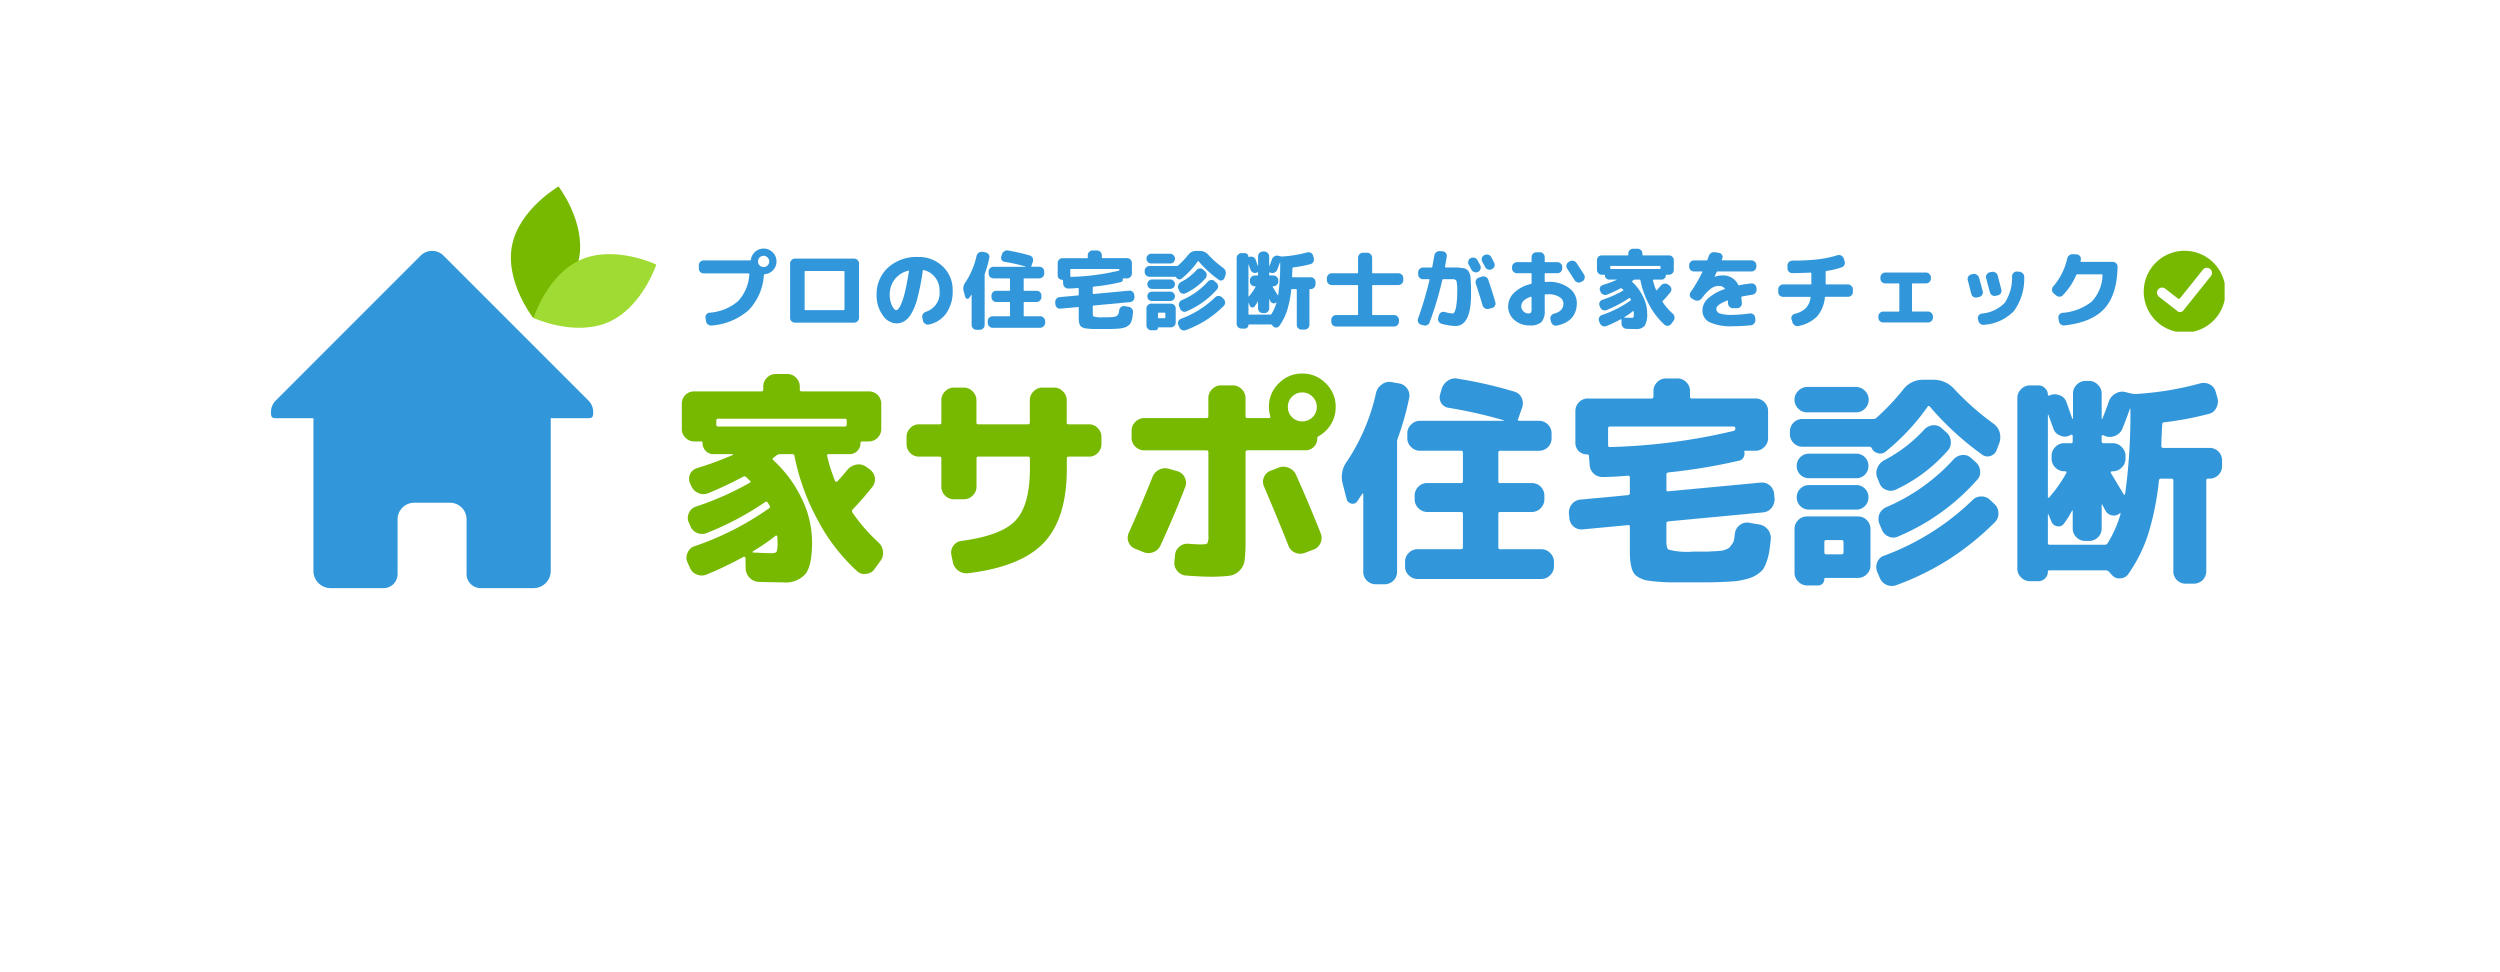 <svg xmlns="http://www.w3.org/2000/svg" xmlns:xlink="http://www.w3.org/1999/xlink" width="373" height="145.014" viewBox="0 0 373 145.014">
  <defs>
    <filter id="合体_1" x="0" y="0" width="373" height="145.014" filterUnits="userSpaceOnUse">
      <feOffset dy="2" input="SourceAlpha"/>
      <feGaussianBlur stdDeviation="5" result="blur"/>
      <feFlood flood-color="#e39120" flood-opacity="0.2"/>
      <feComposite operator="in" in2="blur"/>
      <feComposite in="SourceGraphic"/>
    </filter>
    <clipPath id="clip-path">
      <path id="パス_2" data-name="パス 2" d="M13.73,18.52H61.869V68.971H13.73Zm0,0" transform="translate(-13.73 -18.52)"/>
    </clipPath>
    <clipPath id="clip-path-2">
      <path id="パス_6" data-name="パス 6" d="M56,7H67.015V27.336H56Zm0,0" transform="translate(-56 -7)"/>
    </clipPath>
    <clipPath id="clip-path-3">
      <path id="パス_5" data-name="パス 5" d="M56.854,4.727,68.67,7,64.483,28.815,52.664,26.545Zm0,0" transform="translate(-52.664 -4.727)"/>
    </clipPath>
    <clipPath id="clip-path-5">
      <path id="パス_10" data-name="パス 10" d="M60,19H78.641V30.862H60Zm0,0" transform="translate(-60 -19)"/>
    </clipPath>
    <clipPath id="clip-path-6">
      <path id="パス_9" data-name="パス 9" d="M76.254,13.969l4.8,11.038L60.675,33.861l-4.8-11.035Zm0,0" transform="translate(-55.879 -13.969)"/>
    </clipPath>
    <clipPath id="clip-path-8">
      <path id="パス_19" data-name="パス 19" d="M343.551,18.625h12.074V30.7H343.551Zm0,0" transform="translate(-343.551 -18.625)"/>
    </clipPath>
  </defs>
  <g id="グループ_86" data-name="グループ 86" transform="translate(-476 -97.232)">
    <g id="グループ_85" data-name="グループ 85" transform="translate(491 110)">
      <g transform="matrix(1, 0, 0, 1, -15, -12.77)" filter="url(#合体_1)">
        <path id="合体_1-2" data-name="合体 1" d="M-428.935-33.755h-82.683a10,10,0,0,1-10-10v-73a10,10,0,0,1,10-10h323a10,10,0,0,1,10,10v73a10,10,0,0,1-10,10h-222.3l9.6,22.014Z" transform="translate(536.62 139.75)" fill="#fff"/>
      </g>
      <g id="家サポ住宅診断" transform="translate(25.377 14.796)">
        <g id="グループ_1" data-name="グループ 1" transform="translate(0 9.761)" clip-path="url(#clip-path)">
          <path id="パス_1" data-name="パス 1" d="M37.828,18.645a2.4,2.4,0,0,0-1.708.708L14.5,40.976a2.4,2.4,0,0,0-.708,1.708c0,.616.04.927.708.927h5.627V66.392A2.564,2.564,0,0,0,22.7,68.964H30.57a2.1,2.1,0,0,0,2.112-2.112V58.7a2.472,2.472,0,0,1,2.476-2.476H40.5A2.47,2.47,0,0,1,42.972,58.7v8.149a2.107,2.107,0,0,0,2.112,2.112h7.877a2.566,2.566,0,0,0,2.572-2.572V43.611h5.623c.669,0,.712-.311.712-.927a2.407,2.407,0,0,0-.712-1.708L39.533,19.353A2.4,2.4,0,0,0,37.828,18.645Zm0,0" transform="translate(-13.739 -18.539)" fill="#3197da"/>
        </g>
        <g id="グループ_4" data-name="グループ 4" transform="translate(35.816 0)" clip-path="url(#clip-path-2)">
          <g id="グループ_3" data-name="グループ 3" transform="translate(-2.827 -1.926)" clip-path="url(#clip-path-3)">
            <g id="グループ_2" data-name="グループ 2" clip-path="url(#clip-path-3)">
              <path id="パス_3" data-name="パス 3" d="M66.2,18.065c-1.043,5.421-6.828,8.864-6.828,8.864S55.161,21.563,56.2,16.145,63.145,7.3,63.145,7.3s4.1,5.342,3.058,10.76" transform="translate(-53.179 -5.12)" fill="#77b800"/>
            </g>
          </g>
        </g>
        <g id="グループ_7" data-name="グループ 7" transform="translate(39.205 10.168)" clip-path="url(#clip-path-5)">
          <g id="グループ_6" data-name="グループ 6" transform="translate(-3.492 -4.263)" clip-path="url(#clip-path-6)">
            <g id="グループ_5" data-name="グループ 5" clip-path="url(#clip-path-6)">
              <path id="パス_7" data-name="パス 7" d="M71.186,29.369c-5.061,2.2-11.171-.632-11.171-.632s2.052-6.507,7.113-8.708,11.217.741,11.217.741-2.1,6.4-7.159,8.6" transform="translate(-56.511 -14.769)" fill="#a0db34"/>
            </g>
          </g>
        </g>
        <g id="グループ_10" data-name="グループ 10" transform="translate(61.346 28.238)">
          <g id="グループ_9" data-name="グループ 9" transform="translate(0 0)">
            <g id="グループ_8" data-name="グループ 8">
              <path id="パス_11" data-name="パス 11" d="M26.378-26.562H7.446c-.179,0-.265.1-.265.3v.569c0,.2.086.291.265.291H26.378c.175,0,.265-.1.265-.291v-.569C26.643-26.459,26.554-26.562,26.378-26.562ZM15.39-6.5c.44,0,.7-.073.794-.225a4.29,4.29,0,0,0,.132-1.43,6.932,6.932,0,0,0-.04-.861c0-.026-.033-.06-.093-.106-.073-.017-.116-.017-.132,0A28.359,28.359,0,0,1,12.662-6.8a.188.188,0,0,0-.066.132c0,.046.02.066.066.066Q14.579-6.5,15.39-6.5ZM5.129-22.934a.211.211,0,0,0-.238-.238H3.9a1.806,1.806,0,0,1-1.324-.556,1.807,1.807,0,0,1-.543-1.337v-3.681a1.843,1.843,0,0,1,.53-1.364,1.848,1.848,0,0,1,1.337-.53H13.92c.175,0,.265-.1.265-.3v-.424a1.831,1.831,0,0,1,.569-1.337,1.8,1.8,0,0,1,1.324-.53h1.668a1.807,1.807,0,0,1,1.324.53,1.844,1.844,0,0,1,.569,1.337v.424c0,.205.086.3.265.3H29.926a1.807,1.807,0,0,1,1.324.53,1.828,1.828,0,0,1,.543,1.364v3.681a1.82,1.82,0,0,1-.543,1.337,1.811,1.811,0,0,1-1.324.556h-.993a.211.211,0,0,0-.238.238,1.656,1.656,0,0,1-.49,1.192,1.543,1.543,0,0,1-1.139.463H23.916a.217.217,0,0,0-.159.066.162.162,0,0,0-.04.172,22.99,22.99,0,0,0,1.192,3.786.134.134,0,0,0,.132.093.338.338,0,0,0,.172-.026c.6-.642,1.119-1.244,1.562-1.8a2.312,2.312,0,0,1,1.3-.728,1.9,1.9,0,0,1,1.43.3l.556.4a1.935,1.935,0,0,1,.768,1.192,1.832,1.832,0,0,1-.331,1.39q-1.34,1.7-2.952,3.389a.366.366,0,0,0-.066.463,26.189,26.189,0,0,0,3.906,4.488,2.082,2.082,0,0,1,.662,1.3,1.937,1.937,0,0,1-.357,1.417l-.927,1.271a1.607,1.607,0,0,1-1.231.688,1.555,1.555,0,0,1-1.364-.424,27.752,27.752,0,0,1-5.878-7.639,33.533,33.533,0,0,1-3.455-9.559c-.02-.159-.129-.238-.331-.238H16.674a.924.924,0,0,0-.49.172l-.463.357c-.179.116-.192.238-.04.371a18.569,18.569,0,0,1,4.25,5.746,14.747,14.747,0,0,1,1.536,6.474c0,2.323-.324,3.9-.966,4.74a3.958,3.958,0,0,1-3.35,1.271q-.77,0-3.628-.066a2.073,2.073,0,0,1-1.364-.609,2.072,2.072,0,0,1-.6-1.35l-.026-1.668a.214.214,0,0,0-.146-.119c-.063-.026-.1-.03-.119-.013A52.574,52.574,0,0,1,5.725-3.314a1.9,1.9,0,0,1-1.47-.013A1.759,1.759,0,0,1,3.236-4.346L2.865-5.18a1.628,1.628,0,0,1,.04-1.39,1.584,1.584,0,0,1,1.019-.966,43.555,43.555,0,0,0,11.095-5.64.285.285,0,0,0,.106-.437c-.159-.265-.248-.4-.265-.424a.245.245,0,0,0-.371-.106,44.509,44.509,0,0,1-8.7,4.621,1.831,1.831,0,0,1-1.47,0A1.789,1.789,0,0,1,3.3-10.582l-.238-.53a1.657,1.657,0,0,1,.04-1.4,1.686,1.686,0,0,1,.993-.927,43.9,43.9,0,0,0,8.036-3.548c.192-.113.215-.225.066-.331l-.569-.543a.4.4,0,0,0-.424-.066,55.487,55.487,0,0,1-5.19,2.463,1.863,1.863,0,0,1-1.483,0A1.931,1.931,0,0,1,3.461-16.5l-.2-.424a1.66,1.66,0,0,1,0-1.364,1.642,1.642,0,0,1,1.033-.9A48.219,48.219,0,0,0,9.67-21.173v-.066c0-.026-.01-.04-.026-.04H6.758a1.538,1.538,0,0,1-1.139-.463A1.642,1.642,0,0,1,5.129-22.934Zm0,0" transform="translate(-2.031 33.234)" fill="#77b800"/>
            </g>
          </g>
        </g>
        <g id="グループ_13" data-name="グループ 13" transform="translate(94.881 30.263)">
          <g id="グループ_12" data-name="グループ 12" transform="translate(0 0)">
            <g id="グループ_11" data-name="グループ 11" transform="translate(0)">
              <path id="パス_12" data-name="パス 12" d="M7.612-16.069v-4.184c0-.192-.089-.291-.265-.291H4.289a1.819,1.819,0,0,1-1.324-.543,1.819,1.819,0,0,1-.543-1.324v-1.059a1.825,1.825,0,0,1,.543-1.324,1.794,1.794,0,0,1,1.324-.569H7.347a.234.234,0,0,0,.265-.265v-3.323a1.811,1.811,0,0,1,.556-1.324A1.834,1.834,0,0,1,9.5-30.844h1.456a1.8,1.8,0,0,1,1.324.569,1.8,1.8,0,0,1,.569,1.324v3.323a.232.232,0,0,0,.265.265h7.4c.2,0,.3-.086.3-.265v-3.323a1.811,1.811,0,0,1,.556-1.324,1.834,1.834,0,0,1,1.337-.569h1.721a1.8,1.8,0,0,1,1.324.569,1.8,1.8,0,0,1,.569,1.324v3.323a.232.232,0,0,0,.265.265h3.058a1.76,1.76,0,0,1,1.311.569,1.838,1.838,0,0,1,.543,1.324v1.059a1.833,1.833,0,0,1-.543,1.324,1.784,1.784,0,0,1-1.311.543H26.6c-.179,0-.265.1-.265.291v1.5q0,7.4-3.389,11.015T11.623-3.147a2.062,2.062,0,0,1-1.456-.371,1.989,1.989,0,0,1-.834-1.258L9.108-5.9A1.707,1.707,0,0,1,9.4-7.238a1.7,1.7,0,0,1,1.192-.728q6.007-.794,8.116-3.072t2.118-7.719v-1.5a.265.265,0,0,0-.3-.291h-7.4c-.179,0-.265.1-.265.291v4.184a1.834,1.834,0,0,1-.569,1.337,1.811,1.811,0,0,1-1.324.556H9.5a1.846,1.846,0,0,1-1.337-.556A1.846,1.846,0,0,1,7.612-16.069Zm0,0" transform="translate(-2.422 30.844)" fill="#77b800"/>
            </g>
          </g>
        </g>
        <g id="グループ_16" data-name="グループ 16" transform="translate(127.874 28.171)">
          <g id="グループ_15" data-name="グループ 15" transform="translate(0 0)">
            <g id="グループ_14" data-name="グループ 14" transform="translate(0)">
              <path id="パス_13" data-name="パス 13" d="M10.764-16.406q-1.5,3.947-3.694,8.725A1.841,1.841,0,0,1,5.985-6.662a1.962,1.962,0,0,1-1.47-.013l-1.231-.5a1.7,1.7,0,0,1-.993-1.006A1.749,1.749,0,0,1,2.357-9.6q2.026-4.513,3.522-8.3a1.97,1.97,0,0,1,1.006-1.072,1.924,1.924,0,0,1,1.483-.119l1.258.357a1.74,1.74,0,0,1,1.059.927A1.7,1.7,0,0,1,10.764-16.406Zm19.118,9.36-1.324.5a1.812,1.812,0,0,1-1.443-.066,1.793,1.793,0,0,1-.98-1.072q-1.668-4.21-3.628-8.791a1.723,1.723,0,0,1,0-1.39,1.723,1.723,0,0,1,1.033-.966l1.192-.463a1.969,1.969,0,0,1,1.483.053,1.974,1.974,0,0,1,1.072,1.033q2.065,4.622,3.694,8.764A1.864,1.864,0,0,1,30.928-8,1.771,1.771,0,0,1,29.882-7.046ZM26.691-26.8a2.089,2.089,0,0,0,1.523.622,2.108,2.108,0,0,0,1.536-.622,2.075,2.075,0,0,0,.635-1.523,2.094,2.094,0,0,0-.635-1.536,2.094,2.094,0,0,0-1.536-.635,2.075,2.075,0,0,0-1.523.635,2.108,2.108,0,0,0-.622,1.536A2.089,2.089,0,0,0,26.691-26.8Zm-1.986-5.044a4.755,4.755,0,0,1,3.508-1.47,4.779,4.779,0,0,1,3.522,1.47,4.766,4.766,0,0,1,1.47,3.508,4.9,4.9,0,0,1-.688,2.555,4.928,4.928,0,0,1-1.84,1.8.359.359,0,0,0-.225.371,1.694,1.694,0,0,1-.516,1.244,1.714,1.714,0,0,1-1.244.5H20.058a.269.269,0,0,0-.3.3v13.08a24.726,24.726,0,0,1-.132,2.992,2.675,2.675,0,0,1-.768,1.589,2.657,2.657,0,0,1-1.575.768,23.8,23.8,0,0,1-2.939.132c-.768,0-1.93-.06-3.482-.172a1.851,1.851,0,0,1-1.284-.675,1.826,1.826,0,0,1-.437-1.377l.093-.993a1.775,1.775,0,0,1,.649-1.258,1.763,1.763,0,0,1,1.35-.437c.794.063,1.41.093,1.854.093.556,0,.88-.056.98-.172a2.63,2.63,0,0,0,.146-1.178V-21.556c0-.2-.089-.3-.265-.3H4.648a1.846,1.846,0,0,1-1.337-.556,1.833,1.833,0,0,1-.556-1.324v-1.033A1.811,1.811,0,0,1,3.31-26.1a1.833,1.833,0,0,1,1.337-.569h9.294c.175,0,.265-.1.265-.3v-2.688a1.787,1.787,0,0,1,.569-1.324,1.821,1.821,0,0,1,1.324-.569H17.86a1.8,1.8,0,0,1,1.324.569,1.8,1.8,0,0,1,.569,1.324v2.688a.267.267,0,0,0,.3.3h3.191c.175,0,.242-.1.2-.3a4.45,4.45,0,0,1-.2-1.364A4.779,4.779,0,0,1,24.705-31.843Zm0,0" transform="translate(-2.172 33.313)" fill="#77b800"/>
            </g>
          </g>
        </g>
        <g id="グループ_19" data-name="グループ 19" transform="translate(159.817 28.894)">
          <g id="グループ_18" data-name="グループ 18" transform="translate(0)">
            <g id="グループ_17" data-name="グループ 17" transform="translate(0)">
              <path id="パス_14" data-name="パス 14" d="M3.719-15.217l-.728,1.1a.812.812,0,0,1-.9.331.911.911,0,0,1-.688-.7l-.6-2.317a3.883,3.883,0,0,1,.688-3.323A30.135,30.135,0,0,0,5.811-30.362a2.093,2.093,0,0,1,.874-1.218A1.8,1.8,0,0,1,8.1-31.911l1.139.2a1.837,1.837,0,0,1,1.218.794,1.689,1.689,0,0,1,.278,1.39,40.787,40.787,0,0,1-1.695,5.984,1.585,1.585,0,0,0-.106.556V-3.632A1.826,1.826,0,0,1,8.405-2.3a1.884,1.884,0,0,1-1.364.556H5.784A1.879,1.879,0,0,1,4.42-2.3a1.813,1.813,0,0,1-.53-1.337V-15.217a.059.059,0,0,0-.066-.066A.184.184,0,0,0,3.719-15.217Zm8.275,8.235h6.474c.192,0,.291-.086.291-.265v-5.018c0-.175-.1-.265-.291-.265H13.45a1.833,1.833,0,0,1-1.324-.556,1.821,1.821,0,0,1-.569-1.337v-.556a1.831,1.831,0,0,1,.569-1.337,1.8,1.8,0,0,1,1.324-.53h5.018a.258.258,0,0,0,.291-.291v-4.25c0-.185-.1-.278-.291-.278H12.351a1.833,1.833,0,0,1-1.324-.556,1.808,1.808,0,0,1-.569-1.324v-.7a1.787,1.787,0,0,1,.569-1.324,1.821,1.821,0,0,1,1.324-.569H24.835l.04-.066a70.435,70.435,0,0,0-8.235-1.867,1.485,1.485,0,0,1-1.125-.728,1.591,1.591,0,0,1-.132-1.364l.2-.728a2.281,2.281,0,0,1,.927-1.231,1.9,1.9,0,0,1,1.5-.291,63.822,63.822,0,0,1,8.394,1.92,1.68,1.68,0,0,1,1.1.9,1.934,1.934,0,0,1,.106,1.43L26.993-26.4a.159.159,0,0,0,0,.2c.026.046.1.066.212.066h2.886a1.871,1.871,0,0,1,1.364.569,1.807,1.807,0,0,1,.53,1.324v.7a1.8,1.8,0,0,1-.53,1.324,1.884,1.884,0,0,1-1.364.556H24.306c-.179,0-.265.093-.265.278v4.25c0,.2.086.291.265.291h4.713a1.826,1.826,0,0,1,1.337.53,1.857,1.857,0,0,1,.556,1.337v.556a1.833,1.833,0,0,1-.569,1.337,1.811,1.811,0,0,1-1.324.556H24.306a.234.234,0,0,0-.265.265v5.018a.232.232,0,0,0,.265.265h6.143a1.8,1.8,0,0,1,1.324.569,1.8,1.8,0,0,1,.569,1.324v.7A1.756,1.756,0,0,1,31.773-3.1a1.8,1.8,0,0,1-1.324.569H11.993A1.794,1.794,0,0,1,10.669-3.1a1.721,1.721,0,0,1-.543-1.284v-.7a1.767,1.767,0,0,1,.543-1.324A1.794,1.794,0,0,1,11.993-6.982Zm0,0" transform="translate(-0.684 32.46)" fill="#3197da"/>
            </g>
          </g>
        </g>
        <g id="グループ_22" data-name="グループ 22" transform="translate(193.697 28.9)">
          <g id="グループ_21" data-name="グループ 21" transform="translate(0 0)">
            <g id="グループ_20" data-name="グループ 20" transform="translate(0)">
              <path id="パス_15" data-name="パス 15" d="M26.03-25.277H7.627c-.2,0-.291.089-.291.265v2.529a.232.232,0,0,0,.265.265,89.163,89.163,0,0,0,18.429-2.4.335.335,0,0,0,.291-.357v-.04C26.321-25.188,26.222-25.277,26.03-25.277ZM10.315-10.569l-6.765.635a1.764,1.764,0,0,1-1.364-.424,1.871,1.871,0,0,1-.635-1.311l-.066-.688a2.049,2.049,0,0,1,.463-1.364,1.838,1.838,0,0,1,1.3-.662l7.07-.662a.321.321,0,0,0,.265-.344v-2.29c0-.175-.1-.265-.291-.265q-1.867.174-3.72.2a1.964,1.964,0,0,1-1.364-.49,1.887,1.887,0,0,1-.622-1.3l-.106-1.324a.235.235,0,0,0-.265-.265,1.711,1.711,0,0,1-1.271-.5,1.725,1.725,0,0,1-.49-1.258v-4.713a1.831,1.831,0,0,1,.569-1.337,1.754,1.754,0,0,1,1.284-.53h9.532c.175,0,.265-.1.265-.291v-.834a1.787,1.787,0,0,1,.569-1.324,1.774,1.774,0,0,1,1.324-.543h1.668a1.779,1.779,0,0,1,1.324.543,1.8,1.8,0,0,1,.569,1.324v.834c0,.2.086.291.265.291h9.532a1.759,1.759,0,0,1,1.284.53,1.844,1.844,0,0,1,.569,1.337v4.051a1.821,1.821,0,0,1-.569,1.324,1.767,1.767,0,0,1-1.284.556h-1.6c-.089,0-.119.05-.093.146a1.22,1.22,0,0,1-.106.821.917.917,0,0,1-.635.5,84.416,84.416,0,0,1-10.591,1.761c-.2.046-.291.142-.291.291v2.264a.3.3,0,0,0,.066.225.2.2,0,0,0,.2.04l13.809-1.3a1.764,1.764,0,0,1,1.364.437,1.861,1.861,0,0,1,.635,1.3l.066.688a2.079,2.079,0,0,1-.463,1.364,1.832,1.832,0,0,1-1.3.662L16.3-11.125c-.179.046-.265.142-.265.291v2.688c0,.688.109,1.1.331,1.231a10.782,10.782,0,0,0,3.614.3h2c.149,0,.559-.02,1.231-.066.132,0,.271,0,.424-.013l.384-.04c.1-.007.179-.013.252-.013a4.4,4.4,0,0,0,.662-.2,1.345,1.345,0,0,0,.569-.344c.043-.06.1-.132.159-.212a1.874,1.874,0,0,0,.2-.278,1.322,1.322,0,0,0,.265-.662l.066-.331c.026-.218.046-.41.066-.569a1.779,1.779,0,0,1,.728-1.231,1.727,1.727,0,0,1,1.337-.357l1.562.265a2.066,2.066,0,0,1,1.284.755,1.975,1.975,0,0,1,.437,1.43q-.094.993-.2,1.668a8.622,8.622,0,0,1-.3,1.35,10.492,10.492,0,0,1-.424,1.1,2.221,2.221,0,0,1-.635.794,4.577,4.577,0,0,1-.861.6,5.24,5.24,0,0,1-1.165.437c-.5.132-.98.232-1.43.3q-.531.065-1.893.132-1.589.065-2.29.066h-5.64q-1.062,0-2.158-.106-1.062-.094-1.628-.2a3.767,3.767,0,0,1-1.059-.424,2.137,2.137,0,0,1-.728-.609,2.8,2.8,0,0,1-.371-.887,6.968,6.968,0,0,1-.2-1.2q-.04-.357-.04-1.589V-10.33C10.579-10.532,10.49-10.612,10.315-10.569Zm0,0" transform="translate(-1.482 32.453)" fill="#3197da"/>
            </g>
          </g>
        </g>
        <g id="グループ_25" data-name="グループ 25" transform="translate(226.678 29.098)">
          <g id="グループ_24" data-name="グループ 24" transform="translate(0 0)">
            <g id="グループ_23" data-name="グループ 23">
              <path id="パス_16" data-name="パス 16" d="M14.63-2.655l-.4-.94a1.861,1.861,0,0,1,.026-1.417,1.587,1.587,0,0,1,1.033-.966,37.71,37.71,0,0,0,13.186-8.3,1.8,1.8,0,0,1,1.324-.53,1.778,1.778,0,0,1,1.3.53l.662.622a1.844,1.844,0,0,1,.569,1.337,1.789,1.789,0,0,1-.5,1.324,41.287,41.287,0,0,1-6.712,5.455A40.711,40.711,0,0,1,17.159-1.6a1.947,1.947,0,0,1-1.47,0A1.94,1.94,0,0,1,14.63-2.655Zm.3-7.215-.371-.887a1.992,1.992,0,0,1,.026-1.47,1.994,1.994,0,0,1,1.033-.993,28.935,28.935,0,0,0,10.035-7.136,1.962,1.962,0,0,1,1.284-.635,1.626,1.626,0,0,1,1.337.463l.662.6A1.847,1.847,0,0,1,29.6-18.6a1.6,1.6,0,0,1-.463,1.324A32.458,32.458,0,0,1,17.357-8.838a1.62,1.62,0,0,1-1.43,0A1.8,1.8,0,0,1,14.935-9.871ZM15.266-20.2A21.671,21.671,0,0,0,21.276-24.8a1.962,1.962,0,0,1,1.284-.635,1.689,1.689,0,0,1,1.337.463l.662.6a1.847,1.847,0,0,1,.662,1.337,1.752,1.752,0,0,1-.463,1.39,23.359,23.359,0,0,1-7.732,5.812,1.737,1.737,0,0,1-1.443.04,1.617,1.617,0,0,1-.993-1.006l-.331-.794a1.883,1.883,0,0,1,0-1.456A2.252,2.252,0,0,1,15.266-20.2Zm-1.827-1.787a.378.378,0,0,0-.371-.238H3.112a1.846,1.846,0,0,1-1.337-.556,1.846,1.846,0,0,1-.556-1.337v-.357a1.884,1.884,0,0,1,.556-1.364,1.848,1.848,0,0,1,1.337-.53H13.637a.79.79,0,0,0,.49-.172,34.222,34.222,0,0,0,3.985-4.21,3.647,3.647,0,0,1,2.992-1.47h1.523a4.115,4.115,0,0,1,3.124,1.4,40.553,40.553,0,0,0,5.786,5.11,2.488,2.488,0,0,1,.953,1.258,2.752,2.752,0,0,1,0,1.6l-.4,1.059a1.467,1.467,0,0,1-.9.927,1.324,1.324,0,0,1-1.258-.159,43.822,43.822,0,0,1-7.8-7.149c-.132-.175-.258-.185-.371-.026a32.745,32.745,0,0,1-6.275,6.712,1.175,1.175,0,0,1-1.125.225A1.267,1.267,0,0,1,13.439-21.985ZM9.215-6.482V-8a.265.265,0,0,0-.291-.3H6.634c-.185,0-.278.1-.278.3v1.523c0,.205.093.3.278.3h2.29C9.116-6.177,9.215-6.276,9.215-6.482ZM13.24-9.963v5.441A1.8,1.8,0,0,1,12.671-3.2a1.752,1.752,0,0,1-1.3.543H6.5c-.1,0-.146.053-.146.159a.956.956,0,0,1-.265.7A.941.941,0,0,1,5.4-1.53H3.8A1.821,1.821,0,0,1,2.476-2.1a1.787,1.787,0,0,1-.569-1.324v-6.54A1.831,1.831,0,0,1,2.476-11.3,1.8,1.8,0,0,1,3.8-11.83h7.573a1.778,1.778,0,0,1,1.3.53A1.844,1.844,0,0,1,13.24-9.963ZM2.768-13.379a1.787,1.787,0,0,1-.53-1.3,1.765,1.765,0,0,1,.53-1.3,1.8,1.8,0,0,1,1.3-.53h7.043a1.778,1.778,0,0,1,1.3.53,1.778,1.778,0,0,1,.53,1.3,1.8,1.8,0,0,1-.53,1.3,1.765,1.765,0,0,1-1.3.53H4.065A1.787,1.787,0,0,1,2.768-13.379Zm9.638-7.282a1.778,1.778,0,0,1,.53,1.3,1.768,1.768,0,0,1-.53,1.3,1.765,1.765,0,0,1-1.3.53H4.065a1.787,1.787,0,0,1-1.3-.53,1.755,1.755,0,0,1-.53-1.3,1.765,1.765,0,0,1,.53-1.3,1.8,1.8,0,0,1,1.3-.53h7.043A1.778,1.778,0,0,1,12.406-20.661Zm-10.5-8.592a1.787,1.787,0,0,1,.569-1.324A1.821,1.821,0,0,1,3.8-31.146h7.282a1.826,1.826,0,0,1,1.324.569,1.8,1.8,0,0,1,.569,1.324,1.825,1.825,0,0,1-.569,1.35,1.767,1.767,0,0,1-1.324.543H3.8A1.762,1.762,0,0,1,2.476-27.9,1.813,1.813,0,0,1,1.907-29.253Zm0,0" transform="translate(-1.219 32.219)" fill="#3197da"/>
            </g>
          </g>
        </g>
        <g id="グループ_28" data-name="グループ 28" transform="translate(260.611 29.27)">
          <g id="グループ_27" data-name="グループ 27" transform="translate(0 0)">
            <g id="グループ_26" data-name="グループ 26">
              <path id="パス_17" data-name="パス 17" d="M7.453-24.906l-.728-2.026c0-.026-.01-.04-.026-.04-.046,0-.066.013-.066.04v12.22c0,.089.02.132.066.132a.188.188,0,0,0,.132-.066,20.06,20.06,0,0,0,2.555-3.628.113.113,0,0,0,0-.159.141.141,0,0,0-.132-.106h-.2a1.815,1.815,0,0,1-1.311-.556,1.846,1.846,0,0,1-.556-1.337v-.4a1.811,1.811,0,0,1,.556-1.324,1.8,1.8,0,0,1,1.311-.569h1.019a.234.234,0,0,0,.265-.265v-.794a.191.191,0,0,0-.066-.172c-.089-.043-.142-.053-.159-.026l-.3.132a1.561,1.561,0,0,1-1.39-.04A1.576,1.576,0,0,1,7.453-24.906ZM15.2-23.781l-.265-.132c-.046-.026-.116-.017-.212.026-.046.026-.066.086-.066.172v.728c0,.179.093.265.278.265h1.39a1.8,1.8,0,0,1,1.324.569,1.8,1.8,0,0,1,.569,1.324v.4a1.834,1.834,0,0,1-.569,1.337,1.811,1.811,0,0,1-1.324.556h-.132a.189.189,0,0,0-.132.066.162.162,0,0,0-.04.172l1.959,3.257h.106a.058.058,0,0,0,.066-.066,86.875,86.875,0,0,0,.794-12.723c0-.043-.013-.066-.04-.066s-.026.01-.026.026Q18.214-26,17.714-24.813a1.9,1.9,0,0,1-1.059.993A1.911,1.911,0,0,1,15.2-23.781Zm.357,15.967A17.782,17.782,0,0,0,17.489-12.2a.111.111,0,0,0-.04-.066c-.046-.043-.076-.043-.093,0a1.317,1.317,0,0,1-1.2.3,1.406,1.406,0,0,1-.953-.728l-.437-.834c0-.043-.013-.066-.04-.066-.046,0-.066.033-.066.093V-10A1.833,1.833,0,0,1,14.1-8.675a1.813,1.813,0,0,1-1.337.53h-.53a1.789,1.789,0,0,1-1.324-.53A1.808,1.808,0,0,1,10.339-10V-12.62a.059.059,0,0,0-.066-.066c-.02,0-.026.01-.026.026a15.287,15.287,0,0,1-1.192,1.893.963.963,0,0,1-1.033.437,1.116,1.116,0,0,1-.861-.7L6.725-12.09c0-.026-.01-.04-.026-.04-.046,0-.066.013-.066.04v4.25a.232.232,0,0,0,.265.265h8.235A.453.453,0,0,0,15.556-7.814ZM6.632-3.525a1.333,1.333,0,0,1-.41.966A1.4,1.4,0,0,1,5.2-2.135H3.971A1.834,1.834,0,0,1,2.634-2.7a1.767,1.767,0,0,1-.556-1.284V-29.46a1.811,1.811,0,0,1,.556-1.324,1.834,1.834,0,0,1,1.337-.569H5.229a1.347,1.347,0,0,1,.993.437,1.288,1.288,0,0,1,.41.953c0,.116.066.159.2.132L6.99-29.9a1.885,1.885,0,0,1,1.43.04,1.6,1.6,0,0,1,.993,1.033l.861,2.449h.106v-3.747a1.811,1.811,0,0,1,.556-1.324,1.79,1.79,0,0,1,1.3-.569h.53a1.8,1.8,0,0,1,1.324.569,1.8,1.8,0,0,1,.569,1.324v3.72c0,.046.007.066.026.066a.114.114,0,0,0,.079-.04q.6-1.494.993-2.648a2.132,2.132,0,0,1,.966-1.1,1.926,1.926,0,0,1,1.43-.238l.966.238a3.675,3.675,0,0,0,.53.066,47.064,47.064,0,0,0,9.718-1.589,1.924,1.924,0,0,1,1.43.159,1.67,1.67,0,0,1,.874,1.1l.265.927A1.981,1.981,0,0,1,31.761-28a1.6,1.6,0,0,1-1.125.9,46.466,46.466,0,0,1-6.646,1.258c-.2.026-.291.129-.291.3-.026.424-.06,1-.093,1.721s-.04,1.215-.04,1.5c0,.205.086.3.265.3h6.9a1.826,1.826,0,0,1,1.337.53,1.839,1.839,0,0,1,.556,1.324v.834a1.879,1.879,0,0,1-.556,1.364,1.813,1.813,0,0,1-1.337.53h-.2c-.179,0-.265.1-.265.3V-3.657a1.884,1.884,0,0,1-.556,1.364,1.853,1.853,0,0,1-1.337.53H27.246a1.822,1.822,0,0,1-1.364-.543,1.828,1.828,0,0,1-.53-1.35V-17.135c0-.2-.089-.3-.265-.3H23.5a.3.3,0,0,0-.3.265,40.678,40.678,0,0,1-1.628,8.1,22.335,22.335,0,0,1-2.952,5.878,1.485,1.485,0,0,1-1.165.635,1.415,1.415,0,0,1-1.258-.5l-.463-.5a.637.637,0,0,0-.463-.2H6.831Q6.632-3.763,6.632-3.525Zm0,0" transform="translate(-2.078 32.016)" fill="#3197da"/>
            </g>
          </g>
        </g>
        <g id="グループ_29" data-name="グループ 29" transform="translate(279.462 9.85)" clip-path="url(#clip-path-8)">
          <path id="パス_18" data-name="パス 18" d="M355.758,24.728a6.1,6.1,0,1,1-6.1-6.1,6.105,6.105,0,0,1,6.1,6.1" transform="translate(-343.551 -18.625)" fill="#77b800"/>
        </g>
        <path id="パス_20" data-name="パス 20" d="M349.808,28.014a.593.593,0,0,1-.827.1l-2.744-2.141a.764.764,0,1,1,.94-1.2l1.837,1.436a.233.233,0,0,0,.321-.036l3.406-4.25a.763.763,0,1,1,1.188.957l-4.121,5.14" transform="translate(-64.454 -9.234)" fill="#fff"/>
        <g id="グループ_32" data-name="グループ 32" transform="translate(63.888 9.522)">
          <g id="グループ_31" data-name="グループ 31" transform="translate(0)">
            <g id="グループ_30" data-name="グループ 30">
              <path id="パス_21" data-name="パス 21" d="M10.35-10.328a.83.83,0,0,0,.6.238.794.794,0,0,0,.583-.238.816.816,0,0,0,.252-.6.781.781,0,0,0-.252-.583.781.781,0,0,0-.583-.252.816.816,0,0,0-.6.252.794.794,0,0,0-.238.583A.83.83,0,0,0,10.35-10.328Zm.6-2.515a1.825,1.825,0,0,1,1.35.569,1.825,1.825,0,0,1,.569,1.35,1.815,1.815,0,0,1-.516,1.3,1.87,1.87,0,0,1-1.258.609c-.053,0-.089.04-.106.119A8.294,8.294,0,0,1,8.7-3.642,9.4,9.4,0,0,1,3.214-1.365a.743.743,0,0,1-.556-.146.694.694,0,0,1-.3-.477l-.079-.49a.635.635,0,0,1,.119-.516.653.653,0,0,1,.463-.278A7.4,7.4,0,0,0,7.12-4.98,6.371,6.371,0,0,0,8.814-9.018c.017-.079-.013-.119-.093-.119H2.009a.723.723,0,0,1-.516-.212.691.691,0,0,1-.212-.516v-.5a.658.658,0,0,1,.212-.5.737.737,0,0,1,.516-.212H8.92c.07,0,.113-.04.132-.119a1.914,1.914,0,0,1,.635-1.165A1.847,1.847,0,0,1,10.946-12.844Zm0,0" transform="translate(-1.281 12.844)" fill="#3197da"/>
            </g>
          </g>
        </g>
        <g id="グループ_35" data-name="グループ 35" transform="translate(77.502 11.018)">
          <g id="グループ_34" data-name="グループ 34" transform="translate(0 0)">
            <g id="グループ_33" data-name="グループ 33">
              <path id="パス_22" data-name="パス 22" d="M3.656-9.105v5.613c0,.073.04.106.119.106H9.481c.079,0,.119-.033.119-.106V-9.105a.105.105,0,0,0-.119-.119H3.775A.105.105,0,0,0,3.656-9.105Zm7.388,7.586H2.213A.737.737,0,0,1,1.7-1.731a.691.691,0,0,1-.212-.516v-8.116a.688.688,0,0,1,.212-.5.737.737,0,0,1,.516-.212h8.831a.7.7,0,0,1,.5.212.677.677,0,0,1,.225.5v8.116a.679.679,0,0,1-.225.516A.7.7,0,0,1,11.043-1.519Zm0,0" transform="translate(-1.484 11.078)" fill="#3197da"/>
            </g>
          </g>
        </g>
        <g id="グループ_38" data-name="グループ 38" transform="translate(90.414 10.78)">
          <g id="グループ_37" data-name="グループ 37" transform="translate(0)">
            <g id="グループ_36" data-name="グループ 36">
              <path id="パス_23" data-name="パス 23" d="M5.6-9.321A3.688,3.688,0,0,0,3.547-8.01a3.761,3.761,0,0,0-.728,2.33A3.59,3.59,0,0,0,3.15-4.117c.228.46.44.688.635.688A.431.431,0,0,0,4.077-3.6a2.168,2.168,0,0,0,.371-.6,8.173,8.173,0,0,0,.41-1.072q.2-.645.41-1.668t.424-2.317a.039.039,0,0,0-.026-.053A.068.068,0,0,0,5.6-9.321ZM3.785-1.456A2.543,2.543,0,0,1,1.773-2.674,4.9,4.9,0,0,1,.859-5.68,5.329,5.329,0,0,1,2.554-9.771a6.326,6.326,0,0,1,4.488-1.589,5.092,5.092,0,0,1,3.694,1.417,4.79,4.79,0,0,1,1.47,3.6,5.627,5.627,0,0,1-.953,3.376A4.217,4.217,0,0,1,8.671-1.284.7.7,0,0,1,8.1-1.4a.732.732,0,0,1-.331-.49l-.093-.424a.648.648,0,0,1,.093-.53.875.875,0,0,1,.45-.344,2.933,2.933,0,0,0,2.026-3.151,3.078,3.078,0,0,0-.662-1.986A2.979,2.979,0,0,0,7.863-9.413c-.063-.007-.1.026-.119.106a34.594,34.594,0,0,1-.755,3.932,9.249,9.249,0,0,1-.927,2.423A3.369,3.369,0,0,1,5.017-1.787,2.3,2.3,0,0,1,3.785-1.456Zm0,0" transform="translate(-0.859 11.359)" fill="#3197da"/>
            </g>
          </g>
        </g>
        <g id="グループ_41" data-name="グループ 41" transform="translate(103.351 9.796)">
          <g id="グループ_40" data-name="グループ 40" transform="translate(0 0)">
            <g id="グループ_39" data-name="グループ 39" transform="translate(0 0)">
              <path id="パス_24" data-name="パス 24" d="M1.43-5.87l-.278.424a.308.308,0,0,1-.344.132.361.361,0,0,1-.265-.278L.3-6.479A1.522,1.522,0,0,1,.583-7.763a11.673,11.673,0,0,0,1.655-3.945.869.869,0,0,1,.331-.477.783.783,0,0,1,.556-.119l.437.079a.717.717,0,0,1,.477.3.649.649,0,0,1,.093.53,14.485,14.485,0,0,1-.649,2.3.718.718,0,0,0-.04.225V-1.4a.683.683,0,0,1-.2.5.734.734,0,0,1-.53.225h-.49a.679.679,0,0,1-.516-.225A.658.658,0,0,1,1.5-1.4V-5.87A.024.024,0,0,0,1.47-5.9C1.46-5.9,1.447-5.887,1.43-5.87ZM4.621-2.693h2.5A.093.093,0,0,0,7.229-2.8V-4.732c0-.06-.036-.093-.106-.093H5.19a.691.691,0,0,1-.516-.212.737.737,0,0,1-.212-.53v-.212a.735.735,0,0,1,.212-.516.72.72,0,0,1,.516-.2H7.123c.07,0,.106-.04.106-.119V-8.253c0-.06-.036-.093-.106-.093H4.767a.723.723,0,0,1-.516-.212.737.737,0,0,1-.212-.53v-.265a.688.688,0,0,1,.212-.5.711.711,0,0,1,.516-.225H9.572l.013-.026a26.4,26.4,0,0,0-3.164-.715.573.573,0,0,1-.437-.278.609.609,0,0,1-.053-.53l.079-.278a.833.833,0,0,1,.357-.477.7.7,0,0,1,.569-.119,26.963,26.963,0,0,1,3.244.741.693.693,0,0,1,.424.344.809.809,0,0,1,.04.556l-.238.675a.06.06,0,0,0,0,.079c.007.02.033.026.079.026H11.6a.763.763,0,0,1,.53.212.731.731,0,0,1,.2.516v.265a.7.7,0,0,1-.2.516.721.721,0,0,1-.53.225H9.374c-.073,0-.106.033-.106.093v1.642c0,.079.033.119.106.119h1.814a.731.731,0,0,1,.516.2.749.749,0,0,1,.212.516v.212a.724.724,0,0,1-.225.53.688.688,0,0,1-.5.212H9.374c-.073,0-.106.033-.106.093V-2.8a.092.092,0,0,0,.106.106h2.37a.677.677,0,0,1,.5.225.677.677,0,0,1,.225.5V-1.7a.677.677,0,0,1-.225.5.677.677,0,0,1-.5.225H4.621a.667.667,0,0,1-.5-.225.658.658,0,0,1-.212-.5v-.265a.7.7,0,0,1,.212-.516A.69.69,0,0,1,4.621-2.693Zm0,0" transform="translate(-0.262 12.52)" fill="#3197da"/>
            </g>
          </g>
        </g>
        <g id="グループ_44" data-name="グループ 44" transform="translate(117.059 9.8)">
          <g id="グループ_43" data-name="グループ 43" transform="translate(0 0)">
            <g id="グループ_42" data-name="グループ 42" transform="translate(0)">
              <path id="パス_25" data-name="パス 25" d="M10.031-9.749H2.948c-.079,0-.119.036-.119.106v.966a.092.092,0,0,0,.106.106,34.467,34.467,0,0,0,7.1-.914.135.135,0,0,0,.119-.146v-.013C10.15-9.712,10.11-9.749,10.031-9.749ZM3.98-4.069l-2.608.238a.664.664,0,0,1-.53-.159.74.74,0,0,1-.238-.5L.578-4.771A.745.745,0,0,1,.75-5.287a.716.716,0,0,1,.5-.265L3.98-5.8a.124.124,0,0,0,.106-.132v-.874c0-.07-.04-.106-.119-.106q-.715.07-1.43.079a.74.74,0,0,1-.53-.2.708.708,0,0,1-.238-.5l-.04-.5a.1.1,0,0,0-.106-.106.68.68,0,0,1-.49-.185.68.68,0,0,1-.185-.49v-1.814a.7.7,0,0,1,.212-.516.69.69,0,0,1,.5-.212H5.331a.093.093,0,0,0,.106-.106V-11.8a.665.665,0,0,1,.225-.5.664.664,0,0,1,.5-.212h.649a.669.669,0,0,1,.5.212.677.677,0,0,1,.225.5v.331a.092.092,0,0,0,.106.106h3.667a.7.7,0,0,1,.5.212.715.715,0,0,1,.212.516v1.549a.724.724,0,0,1-.225.53.67.67,0,0,1-.49.212h-.609q-.055,0-.04.04a.478.478,0,0,1-.04.331.364.364,0,0,1-.252.185A31.211,31.211,0,0,1,6.3-7.114q-.119.03-.119.119v.874c0,.046.007.076.026.093s.043.023.079.013l5.322-.5a.664.664,0,0,1,.53.172.73.73,0,0,1,.238.49l.026.265a.8.8,0,0,1-.172.53.662.662,0,0,1-.5.252l-5.441.516c-.073.02-.106.06-.106.119v1.033c0,.265.043.424.132.477a4.054,4.054,0,0,0,1.39.119h.768c.06,0,.218-.007.477-.026h.172c.06-.007.109-.013.146-.013A.519.519,0,0,1,9.356-2.6a.95.95,0,0,0,.252-.079.538.538,0,0,0,.225-.132A.468.468,0,0,1,9.9-2.891.489.489,0,0,0,9.978-3a.636.636,0,0,0,.093-.265L10.1-3.38c.007-.086.017-.162.026-.225a.666.666,0,0,1,.278-.463.665.665,0,0,1,.516-.146l.609.106a.813.813,0,0,1,.49.291.726.726,0,0,1,.172.543c-.026.265-.053.483-.079.649a2.951,2.951,0,0,1-.119.516,2.84,2.84,0,0,1-.159.424.867.867,0,0,1-.252.3,1.809,1.809,0,0,1-.331.238,2.317,2.317,0,0,1-.45.172c-.2.043-.377.079-.543.106-.142.017-.384.033-.728.053-.417.017-.712.026-.887.026H6.469q-.412,0-.834-.04T5-.9a1.842,1.842,0,0,1-.41-.159A.861.861,0,0,1,4.311-1.3a1,1,0,0,1-.146-.344A2.562,2.562,0,0,1,4.1-2.11c-.01-.086-.013-.291-.013-.609V-3.99C4.086-4.059,4.05-4.085,3.98-4.069Zm0,0" transform="translate(-0.577 12.516)" fill="#3197da"/>
            </g>
          </g>
        </g>
        <g id="グループ_47" data-name="グループ 47" transform="translate(130.409 9.879)">
          <g id="グループ_46" data-name="グループ 46" transform="translate(0)">
            <g id="グループ_45" data-name="グループ 45">
              <path id="パス_26" data-name="パス 26" d="M5.645-1.023,5.486-1.38A.706.706,0,0,1,5.5-1.936a.638.638,0,0,1,.4-.371,14.54,14.54,0,0,0,5.084-3.2.7.7,0,0,1,.516-.2.669.669,0,0,1,.49.2l.265.252a.7.7,0,0,1,.212.5.7.7,0,0,1-.185.516A15.778,15.778,0,0,1,9.683-2.135,16.3,16.3,0,0,1,6.612-.612a.767.767,0,0,1-.556,0A.725.725,0,0,1,5.645-1.023ZM5.751-3.8l-.132-.344a.738.738,0,0,1,.013-.569.741.741,0,0,1,.4-.384A11.021,11.021,0,0,0,9.9-7.854a.741.741,0,0,1,.49-.238.611.611,0,0,1,.516.185l.252.225a.708.708,0,0,1,.265.516.592.592,0,0,1-.185.5A12.476,12.476,0,0,1,6.691-3.406a.61.61,0,0,1-.556,0A.729.729,0,0,1,5.751-3.8Zm.132-3.985A8.128,8.128,0,0,0,8.2-9.562a.732.732,0,0,1,.5-.252.618.618,0,0,1,.5.185l.265.225a.754.754,0,0,1,.252.516.7.7,0,0,1-.172.543A8.984,8.984,0,0,1,6.559-6.107.639.639,0,0,1,6-6.093a.585.585,0,0,1-.371-.384l-.132-.3a.71.71,0,0,1,0-.569A.912.912,0,0,1,5.884-7.788Zm-.7-.688a.149.149,0,0,0-.146-.093H1.2a.723.723,0,0,1-.516-.212A.723.723,0,0,1,.469-9.3v-.146a.7.7,0,0,1,.212-.516.7.7,0,0,1,.516-.212H5.261a.31.31,0,0,0,.185-.066,13.2,13.2,0,0,0,1.536-1.615,1.405,1.405,0,0,1,1.152-.569h.6a1.6,1.6,0,0,1,1.2.543,15.372,15.372,0,0,0,2.224,1.973.963.963,0,0,1,.371.477,1.105,1.105,0,0,1,0,.622l-.159.41a.553.553,0,0,1-.344.357.508.508,0,0,1-.49-.066A17.157,17.157,0,0,1,8.531-10.86c-.053-.07-.1-.073-.132-.013A13.112,13.112,0,0,1,5.976-8.291a.452.452,0,0,1-.437.093A.505.505,0,0,1,5.182-8.477ZM3.554-2.492v-.6a.105.105,0,0,0-.119-.119H2.561c-.073,0-.106.04-.106.119v.6a.092.092,0,0,0,.106.106h.874C3.514-2.386,3.554-2.42,3.554-2.492ZM5.1-3.843v2.105a.7.7,0,0,1-.212.5.7.7,0,0,1-.5.212H2.508c-.036,0-.053.02-.053.066a.367.367,0,0,1-.106.265.367.367,0,0,1-.265.106H1.462A.711.711,0,0,1,.945-.811a.688.688,0,0,1-.212-.5V-3.843a.709.709,0,0,1,.225-.516.678.678,0,0,1,.5-.2H4.388a.716.716,0,0,1,.5.2A.749.749,0,0,1,5.1-3.843ZM1.065-5.153a.705.705,0,0,1-.2-.5.684.684,0,0,1,.2-.5.705.705,0,0,1,.5-.2H4.282a.669.669,0,0,1,.49.2.669.669,0,0,1,.212.5.69.69,0,0,1-.212.5.669.669,0,0,1-.49.2H1.568A.705.705,0,0,1,1.065-5.153ZM4.772-7.96a.669.669,0,0,1,.212.5.69.69,0,0,1-.212.5.669.669,0,0,1-.49.2H1.568a.705.705,0,0,1-.5-.2.705.705,0,0,1-.2-.5.684.684,0,0,1,.2-.5.69.69,0,0,1,.5-.212H4.282A.656.656,0,0,1,4.772-7.96ZM.734-11.283a.688.688,0,0,1,.212-.5.711.711,0,0,1,.516-.225H4.268a.677.677,0,0,1,.5.225.677.677,0,0,1,.225.5.751.751,0,0,1-.212.53.731.731,0,0,1-.516.2H1.462a.678.678,0,0,1-.5-.2A.711.711,0,0,1,.734-11.283Zm0,0" transform="translate(-0.469 12.422)" fill="#3197da"/>
            </g>
          </g>
        </g>
        <g id="グループ_50" data-name="グループ 50" transform="translate(144.129 9.946)">
          <g id="グループ_49" data-name="グループ 49" transform="translate(0 0)">
            <g id="グループ_48" data-name="グループ 48">
              <path id="パス_27" data-name="パス 27" d="M2.875-9.6,2.6-10.384a.014.014,0,0,0-.013-.013c-.02,0-.026.007-.026.013v4.713c0,.036.007.053.026.053a.073.073,0,0,0,.053-.026,8.073,8.073,0,0,0,.98-1.4.05.05,0,0,0,0-.066.056.056,0,0,0-.053-.026H3.484a.71.71,0,0,1-.5-.212.737.737,0,0,1-.212-.53v-.146a.688.688,0,0,1,.212-.5.7.7,0,0,1,.5-.225h.4a.093.093,0,0,0,.106-.106v-.3a.074.074,0,0,0-.026-.066c-.036-.017-.06-.02-.066-.013l-.106.053a.614.614,0,0,1-.543-.013A.63.63,0,0,1,2.875-9.6Zm2.979.437-.106-.053c-.01-.007-.033,0-.066.013s-.026.033-.026.066v.278c0,.073.03.106.093.106h.543a.677.677,0,0,1,.5.225.677.677,0,0,1,.225.5v.146a.724.724,0,0,1-.225.53.688.688,0,0,1-.5.212H6.238a.075.075,0,0,0-.053.026c-.02.01-.023.026-.013.053L6.927-5.8h.04c.017,0,.026-.007.026-.026a31.644,31.644,0,0,0,.3-4.9c0-.017-.007-.026-.013-.026v.013c-.179.477-.328.87-.45,1.178a.8.8,0,0,1-.41.384A.738.738,0,0,1,5.854-9.166ZM6-3.01A6.694,6.694,0,0,0,6.741-4.7a.065.065,0,0,0-.013-.026q-.03-.025-.04,0a.474.474,0,0,1-.463.119.563.563,0,0,1-.371-.278L5.7-5.208c0-.017-.007-.026-.013-.026s-.026.013-.026.04v1.337a.711.711,0,0,1-.225.516.684.684,0,0,1-.5.2H4.716a.72.72,0,0,1-.516-.2.723.723,0,0,1-.212-.516V-4.864a.024.024,0,0,0-.026-.026.012.012,0,0,0-.013.013,4.662,4.662,0,0,1-.463.728.36.36,0,0,1-.4.159.4.4,0,0,1-.331-.265L2.6-4.665a.014.014,0,0,0-.013-.013c-.02,0-.026.007-.026.013v1.642c0,.073.03.106.093.106H5.828A.182.182,0,0,0,6-3.01ZM2.558-1.355A.512.512,0,0,1,2.4-.984.539.539,0,0,1,2-.826H1.525a.711.711,0,0,1-.516-.225A.67.67,0,0,1,.8-1.54v-9.824a.688.688,0,0,1,.212-.5.711.711,0,0,1,.516-.225h.49a.513.513,0,0,1,.384.172.486.486,0,0,1,.159.371c0,.046.026.063.079.053l.053-.026a.722.722,0,0,1,.556.013.642.642,0,0,1,.384.4l.331.94H4v-1.443a.688.688,0,0,1,.212-.5.7.7,0,0,1,.5-.225h.212a.677.677,0,0,1,.5.225.677.677,0,0,1,.225.5v1.43c0,.02,0,.026.013.026a.04.04,0,0,0,.026-.013c.149-.377.278-.718.384-1.019a.778.778,0,0,1,.371-.424.694.694,0,0,1,.543-.093l.371.093a1.287,1.287,0,0,0,.212.026,18.58,18.58,0,0,0,3.747-.609.777.777,0,0,1,.556.053.663.663,0,0,1,.331.424l.106.357a.871.871,0,0,1-.066.569.644.644,0,0,1-.437.344,18.922,18.922,0,0,1-2.568.49.108.108,0,0,0-.106.119c-.01.159-.023.381-.04.662s-.013.463-.013.569c0,.079.033.119.106.119h2.661a.669.669,0,0,1,.5.212.677.677,0,0,1,.225.5v.318a.7.7,0,0,1-.225.53.683.683,0,0,1-.5.2h-.079c-.073,0-.106.04-.106.119v5.2a.715.715,0,0,1-.212.516.715.715,0,0,1-.516.212H10.5a.724.724,0,0,1-.53-.212.7.7,0,0,1-.2-.516v-5.2c0-.079-.036-.119-.106-.119H9.058a.118.118,0,0,0-.119.106A15.514,15.514,0,0,1,8.317-3.5,8.638,8.638,0,0,1,7.178-1.236a.571.571,0,0,1-.45.252.559.559,0,0,1-.49-.2l-.172-.185a.256.256,0,0,0-.185-.079H2.637C2.584-1.448,2.558-1.418,2.558-1.355Zm0,0" transform="translate(-0.797 12.344)" fill="#3197da"/>
            </g>
          </g>
        </g>
        <g id="グループ_53" data-name="グループ 53" transform="translate(157.598 10.144)">
          <g id="グループ_52" data-name="グループ 52" transform="translate(0 0)">
            <g id="グループ_51" data-name="グループ 51">
              <path id="パス_28" data-name="パス 28" d="M5.475-2.921v-4.25c0-.079-.036-.119-.106-.119H1.556A.723.723,0,0,1,1.04-7.5a.723.723,0,0,1-.212-.516v-.318a.688.688,0,0,1,.212-.5.737.737,0,0,1,.516-.212H5.369c.07,0,.106-.04.106-.119v-2.2a.7.7,0,0,1,.212-.516.711.711,0,0,1,.516-.225h.649a.677.677,0,0,1,.5.225.69.69,0,0,1,.225.516v2.2c0,.079.033.119.106.119H11.5a.7.7,0,0,1,.5.212.677.677,0,0,1,.225.5v.318A.711.711,0,0,1,12-7.5a.688.688,0,0,1-.5.212H7.686c-.073,0-.106.04-.106.119v4.25a.092.092,0,0,0,.106.106H10.85a.69.69,0,0,1,.516.225.715.715,0,0,1,.212.516v.252a.7.7,0,0,1-.212.5.69.69,0,0,1-.516.225H2.205a.679.679,0,0,1-.516-.225.688.688,0,0,1-.212-.5v-.252a.7.7,0,0,1,.212-.516.679.679,0,0,1,.516-.225H5.369A.093.093,0,0,0,5.475-2.921Zm0,0" transform="translate(-0.828 12.109)" fill="#3197da"/>
            </g>
          </g>
        </g>
        <g id="グループ_56" data-name="グループ 56" transform="translate(171.148 9.89)">
          <g id="グループ_55" data-name="グループ 55" transform="translate(0 0)">
            <g id="グループ_54" data-name="グループ 54" transform="translate(0 0)">
              <path id="パス_29" data-name="パス 29" d="M8.963-9.64l-.4-.741a.713.713,0,0,1-.053-.543.644.644,0,0,1,.357-.437.771.771,0,0,1,.569-.04.689.689,0,0,1,.437.357l.424.794a.687.687,0,0,1,.013.543.686.686,0,0,1-.357.41.7.7,0,0,1-.569.026A.775.775,0,0,1,8.963-9.64Zm2.052-.384-.424-.794a.673.673,0,0,1-.066-.543.634.634,0,0,1,.357-.424l.04-.013a.729.729,0,0,1,.569-.053.689.689,0,0,1,.437.357l.437.834a.669.669,0,0,1,.04.53.677.677,0,0,1-.371.41L12-9.693a.71.71,0,0,1-.556.04A.775.775,0,0,1,11.015-10.024ZM4.621-8.1A49.966,49.966,0,0,1,2.728-1.762a.638.638,0,0,1-.371.4.772.772,0,0,1-.569.04l-.344-.106A.675.675,0,0,1,1.02-1.8a.673.673,0,0,1-.013-.543A52.721,52.721,0,0,0,2.714-8.1c.017-.07-.01-.106-.079-.106H1.748a.723.723,0,0,1-.516-.212.723.723,0,0,1-.212-.516v-.291a.688.688,0,0,1,.212-.5.711.711,0,0,1,.516-.225H3.019q.089,0,.119-.119c.007-.06.109-.622.3-1.681a.764.764,0,0,1,.291-.49.8.8,0,0,1,.556-.159l.371.026a.7.7,0,0,1,.49.252.575.575,0,0,1,.146.5c-.053.354-.142.87-.265,1.549A.079.079,0,0,0,5.044-10a.114.114,0,0,0,.079.04H6.646a5.14,5.14,0,0,1,.662.053c.245.026.424.05.53.066a.926.926,0,0,1,.384.159,1.326,1.326,0,0,1,.291.238,2.461,2.461,0,0,1,.185.384,1.7,1.7,0,0,1,.132.5q.01.2.04.675t.04.834v1.072q0,4.756-2.33,4.753a8.545,8.545,0,0,1-2.052-.331.685.685,0,0,1-.45-.344.766.766,0,0,1-.066-.583l.106-.357a.644.644,0,0,1,.331-.41.686.686,0,0,1,.543-.066,5.541,5.541,0,0,0,1.165.225q.184,0,.318-.278a3.637,3.637,0,0,0,.252-1.019A12.583,12.583,0,0,0,6.845-6.29a6.871,6.871,0,0,0-.106-1.655A.6.6,0,0,0,6.2-8.21H4.766A.133.133,0,0,0,4.621-8.1Zm6.858-.026q.7,2.055,1.059,3.35a.687.687,0,0,1-.079.556.655.655,0,0,1-.45.318l-.477.119a.73.73,0,0,1-.556-.079.785.785,0,0,1-.344-.45Q10.2-5.757,9.625-7.535a.707.707,0,0,1,.04-.556.686.686,0,0,1,.41-.357l.477-.146a.7.7,0,0,1,.556.053A.686.686,0,0,1,11.479-8.13Zm0,0" transform="translate(-0.956 12.41)" fill="#3197da"/>
            </g>
          </g>
        </g>
        <g id="グループ_59" data-name="グループ 59" transform="translate(184.641 10.065)">
          <g id="グループ_58" data-name="グループ 58" transform="translate(0 0)">
            <g id="グループ_57" data-name="グループ 57" transform="translate(0 0)">
              <path id="パス_30" data-name="パス 30" d="M4.4-5.557q-1.43.477-1.43,1.43a1.028,1.028,0,0,0,.318.728.977.977,0,0,0,.7.331.583.583,0,0,0,.41-.106.816.816,0,0,0,.106-.5V-5.491C4.511-5.55,4.474-5.574,4.4-5.557ZM4.22-1.281a3.351,3.351,0,0,1-2.277-.808,2.606,2.606,0,0,1-.927-2.039A2.828,2.828,0,0,1,1.889-6.14,5.352,5.352,0,0,1,4.4-7.463.124.124,0,0,0,4.511-7.6V-8.973c0-.06-.04-.093-.119-.093H2.326a.723.723,0,0,1-.516-.212.737.737,0,0,1-.212-.53v-.185a.688.688,0,0,1,.212-.5.711.711,0,0,1,.516-.225H4.392c.079,0,.119-.033.119-.106v-.662a.688.688,0,0,1,.212-.5.737.737,0,0,1,.516-.212h.516a.7.7,0,0,1,.5.212.7.7,0,0,1,.212.5v.662a.092.092,0,0,0,.106.106h1.8a.677.677,0,0,1,.5.225.7.7,0,0,1,.212.5v.185a.751.751,0,0,1-.212.53.688.688,0,0,1-.5.212h-1.8c-.073,0-.106.033-.106.093v1.1a.092.092,0,0,0,.106.106H6.8c.106-.007.185-.013.238-.013a4.8,4.8,0,0,1,3.045.914,2.724,2.724,0,0,1,1.178,2.211q0,2.77-2.979,3.4a.673.673,0,0,1-.543-.106.805.805,0,0,1-.331-.477l-.079-.344A.643.643,0,0,1,7.41-2.7a.753.753,0,0,1,.437-.331q1.415-.357,1.417-1.523a1.147,1.147,0,0,0-.622-.966,2.838,2.838,0,0,0-1.6-.41c-.063,0-.146.007-.252.013H6.563c-.063,0-.093.04-.093.119v2.237a2.5,2.5,0,0,1-.49,1.787A2.483,2.483,0,0,1,4.22-1.281Zm5.812-9.453.146-.093a.694.694,0,0,1,.543-.093.717.717,0,0,1,.477.3c.536.814.92,1.4,1.152,1.774a.717.717,0,0,1,.066.556.6.6,0,0,1-.331.424l-.159.093a.749.749,0,0,1-.569.066.74.74,0,0,1-.437-.331L9.833-9.741a.657.657,0,0,1-.119-.53A.7.7,0,0,1,10.032-10.734Zm0,0" transform="translate(-1.016 12.203)" fill="#3197da"/>
            </g>
          </g>
        </g>
        <g id="グループ_62" data-name="グループ 62" transform="translate(197.884 9.548)">
          <g id="グループ_61" data-name="グループ 61" transform="translate(0 0)">
            <g id="グループ_60" data-name="グループ 60">
              <path id="パス_31" data-name="パス 31" d="M10.168-10.244H2.873c-.073,0-.106.04-.106.119v.212c0,.079.033.119.106.119h7.295c.07,0,.106-.04.106-.119v-.212C10.274-10.2,10.237-10.244,10.168-10.244ZM5.931-2.512c.165,0,.268-.026.3-.079a1.642,1.642,0,0,0,.053-.556c0-.139-.007-.252-.013-.331q0-.01-.04-.04c-.026-.007-.046-.007-.053,0a9.65,9.65,0,0,1-1.3.9.073.073,0,0,0-.026.053c0,.02.007.026.026.026C5.379-2.519,5.726-2.512,5.931-2.512ZM1.973-8.841a.084.084,0,0,0-.093-.093H1.5a.678.678,0,0,1-.5-.212.691.691,0,0,1-.212-.516v-1.417a.719.719,0,0,1,.2-.53A.7.7,0,0,1,1.5-11.82H5.362a.093.093,0,0,0,.106-.106V-12.1a.709.709,0,0,1,.225-.516.678.678,0,0,1,.5-.2h.649a.684.684,0,0,1,.5.2.722.722,0,0,1,.225.516v.172a.092.092,0,0,0,.106.106h3.866a.669.669,0,0,1,.5.212.7.7,0,0,1,.212.53v1.417a.7.7,0,0,1-.212.516.688.688,0,0,1-.5.212h-.384a.082.082,0,0,0-.093.093.632.632,0,0,1-.2.463.591.591,0,0,1-.437.172h-1.2a.092.092,0,0,0-.066.026.056.056,0,0,0-.013.066,7.388,7.388,0,0,0,.463,1.456q.01.04.04.04a.1.1,0,0,0,.066-.013c.228-.245.43-.477.609-.688a.788.788,0,0,1,.49-.278.756.756,0,0,1,.556.106l.212.159a.725.725,0,0,1,.3.463.682.682,0,0,1-.132.53,16.438,16.438,0,0,1-1.139,1.311.13.13,0,0,0-.026.172A9.612,9.612,0,0,0,12.1-3.121a.747.747,0,0,1,.252.5.759.759,0,0,1-.132.543l-.357.49a.654.654,0,0,1-.477.265.621.621,0,0,1-.53-.159A10.729,10.729,0,0,1,8.592-4.432,12.754,12.754,0,0,1,7.269-8.113c-.01-.06-.053-.093-.132-.093h-.7a.383.383,0,0,0-.2.066l-.172.146c-.073.036-.076.079-.013.132A7.356,7.356,0,0,1,7.679-5.637a5.614,5.614,0,0,1,.6,2.489A3.184,3.184,0,0,1,7.9-1.321a1.541,1.541,0,0,1-1.3.49c-.2,0-.659-.01-1.39-.026a.837.837,0,0,1-.53-.238.792.792,0,0,1-.225-.516l-.013-.635A.084.084,0,0,0,4.4-2.3c-.026-.007-.046-.007-.053,0A19.43,19.43,0,0,1,2.211-1.281a.71.71,0,0,1-.569,0,.691.691,0,0,1-.4-.4L1.1-2a.676.676,0,0,1,.013-.543.638.638,0,0,1,.4-.371A16.488,16.488,0,0,0,5.786-5.081a.111.111,0,0,0,.04-.172c-.053-.1-.086-.149-.093-.159a.1.1,0,0,0-.146-.04,17.271,17.271,0,0,1-3.35,1.774.739.739,0,0,1-.569.013.719.719,0,0,1-.4-.424l-.093-.2a.676.676,0,0,1,.013-.543.7.7,0,0,1,.384-.357,16.069,16.069,0,0,0,3.1-1.364c.079-.043.086-.086.026-.132l-.212-.2a.158.158,0,0,0-.172-.026,21.64,21.64,0,0,1-2,.94.71.71,0,0,1-.569,0,.712.712,0,0,1-.41-.4l-.079-.159a.618.618,0,0,1,0-.53.654.654,0,0,1,.4-.344,17.836,17.836,0,0,0,2.079-.768v-.026a.014.014,0,0,0-.013-.013H2.608a.581.581,0,0,1-.437-.172A.632.632,0,0,1,1.973-8.841Zm0,0" transform="translate(-0.781 12.813)" fill="#3197da"/>
            </g>
          </g>
        </g>
        <g id="グループ_65" data-name="グループ 65" transform="translate(211.644 10.052)">
          <g id="グループ_64" data-name="グループ 64" transform="translate(0 0)">
            <g id="グループ_63" data-name="グループ 63" transform="translate(0 0)">
              <path id="パス_32" data-name="パス 32" d="M5.525-7.174a1.933,1.933,0,0,0-1.125.41A7.479,7.479,0,0,0,3.023-5.308a.85.85,0,0,1-.5.318.784.784,0,0,1-.583-.093l-.357-.2A.635.635,0,0,1,1.262-5.7a.629.629,0,0,1,.106-.53A22.462,22.462,0,0,0,3.116-9.226c.033-.07.017-.106-.053-.106H1.884a.691.691,0,0,1-.516-.212.723.723,0,0,1-.212-.516v-.185a.7.7,0,0,1,.212-.516.679.679,0,0,1,.516-.225H3.738c.079,0,.126-.026.146-.079l.2-.569a.835.835,0,0,1,.371-.463.813.813,0,0,1,.569-.106l.622.106a.572.572,0,0,1,.41.291.6.6,0,0,1,.066.5,1.257,1.257,0,0,1-.053.119.769.769,0,0,0-.04.106c-.02.063.007.093.079.093H10.45a.69.69,0,0,1,.516.225.69.69,0,0,1,.225.516v.185a.711.711,0,0,1-.225.516.7.7,0,0,1-.516.212H5.419a.158.158,0,0,0-.159.093c-.02.046-.066.152-.146.318s-.129.291-.172.371v.013h.026a3.242,3.242,0,0,1,1.072-.2,2.485,2.485,0,0,1,2.436,1.39.108.108,0,0,0,.146.079A17.5,17.5,0,0,1,10.4-7.545a.66.66,0,0,1,.53.159.674.674,0,0,1,.265.477l.026.238a.814.814,0,0,1-.172.543.724.724,0,0,1-.477.265c-.46.073-.973.159-1.536.265-.079.02-.113.063-.093.132.053.5.079.8.079.887a.673.673,0,0,1-.212.516.688.688,0,0,1-.5.212H7.7a.691.691,0,0,1-.516-.212.767.767,0,0,1-.225-.516c0-.149-.007-.265-.013-.344,0-.06-.04-.083-.119-.066-1.079.417-1.615.827-1.615,1.231a.725.725,0,0,0,.5.688,6.121,6.121,0,0,0,2,.212,19.14,19.14,0,0,0,2.5-.212.688.688,0,0,1,.53.146.674.674,0,0,1,.265.477l.026.318a.736.736,0,0,1-.159.53.708.708,0,0,1-.477.291,25.119,25.119,0,0,1-2.688.146A7.631,7.631,0,0,1,4.2-1.76a1.914,1.914,0,0,1-1.059-1.8,2.409,2.409,0,0,1,.821-1.734,6.713,6.713,0,0,1,2.463-1.39q.1-.04.04-.119A1.156,1.156,0,0,0,5.525-7.174Zm0,0" transform="translate(-1.156 12.218)" fill="#3197da"/>
            </g>
          </g>
        </g>
        <g id="グループ_68" data-name="グループ 68" transform="translate(224.94 10.486)">
          <g id="グループ_67" data-name="グループ 67" transform="translate(0 0)">
            <g id="グループ_66" data-name="グループ 66" transform="translate(0 0)">
              <path id="パス_33" data-name="パス 33" d="M3.447-2.939a3.459,3.459,0,0,0,1.642-.834A2.842,2.842,0,0,0,5.8-5.362a.057.057,0,0,0-.026-.066.081.081,0,0,0-.066-.04h-4a.754.754,0,0,1-.516-.2.691.691,0,0,1-.212-.516v-.41A.688.688,0,0,1,1.2-7.1a.711.711,0,0,1,.516-.225H5.8c.079,0,.119-.03.119-.093V-8.976c0-.07-.04-.106-.119-.106Q4.637-9.028,3.089-9a.723.723,0,0,1-.516-.212.691.691,0,0,1-.212-.516v-.4a.716.716,0,0,1,.212-.53.751.751,0,0,1,.53-.212,33.894,33.894,0,0,0,3.866-.2,16.965,16.965,0,0,0,2.86-.609.739.739,0,0,1,.543.053.752.752,0,0,1,.371.41l.132.424a.724.724,0,0,1-.026.569.681.681,0,0,1-.424.357,12.753,12.753,0,0,1-2.277.543.124.124,0,0,0-.093.132v1.774a.081.081,0,0,0,.093.093H11.39a.677.677,0,0,1,.5.225.677.677,0,0,1,.225.5v.41a.679.679,0,0,1-.225.516.716.716,0,0,1-.5.2H8.067c-.073,0-.116.046-.132.132A4.978,4.978,0,0,1,6.757-2.529a5.263,5.263,0,0,1-2.714,1.4A.712.712,0,0,1,3.473-1.2.835.835,0,0,1,3.1-1.668L2.97-2.092a.578.578,0,0,1,.053-.516A.7.7,0,0,1,3.447-2.939Zm0,0" transform="translate(-0.984 11.706)" fill="#3197da"/>
            </g>
          </g>
        </g>
        <g id="グループ_71" data-name="グループ 71" transform="translate(239.878 13.097)">
          <g id="グループ_70" data-name="グループ 70" transform="translate(0 0)">
            <g id="グループ_69" data-name="グループ 69">
              <path id="パス_34" data-name="パス 34" d="M10.892-2.085V-1.9a.711.711,0,0,1-.225.516.7.7,0,0,1-.5.212H3.478a.737.737,0,0,1-.516-.212A.723.723,0,0,1,2.75-1.9v-.185a.688.688,0,0,1,.212-.5A.737.737,0,0,1,3.478-2.8h2.29c.07,0,.106-.04.106-.119V-6.891A.1.1,0,0,0,5.769-7H3.783a.723.723,0,0,1-.516-.212.678.678,0,0,1-.212-.5V-7.9a.688.688,0,0,1,.212-.5.711.711,0,0,1,.516-.225H9.86a.677.677,0,0,1,.5.225.677.677,0,0,1,.225.5v.185a.667.667,0,0,1-.225.5A.688.688,0,0,1,9.86-7H7.887c-.079,0-.119.036-.119.106v3.972a.105.105,0,0,0,.119.119h2.277a.7.7,0,0,1,.5.212A.677.677,0,0,1,10.892-2.085Zm0,0" transform="translate(-2.75 8.625)" fill="#3197da"/>
            </g>
          </g>
        </g>
        <g id="グループ_74" data-name="グループ 74" transform="translate(253.186 12.95)">
          <g id="グループ_73" data-name="グループ 73" transform="translate(0 0)">
            <g id="グループ_72" data-name="グループ 72" transform="translate(0 0)">
              <path id="パス_35" data-name="パス 35" d="M11.04-8.016a8.257,8.257,0,0,1-1.523,5.1A6.847,6.847,0,0,1,5.082-.853a.749.749,0,0,1-.569-.132.8.8,0,0,1-.318-.5l-.053-.238a.667.667,0,0,1,.106-.516.7.7,0,0,1,.463-.291A5.346,5.346,0,0,0,8.127-4.123a6.762,6.762,0,0,0,1.1-3.985.682.682,0,0,1,.225-.49.654.654,0,0,1,.5-.2l.357.026a.8.8,0,0,1,.516.252A.641.641,0,0,1,11.04-8.016ZM4.314-5.011l-.3.079a.705.705,0,0,1-.556-.093.685.685,0,0,1-.318-.45Q2.779-6.953,2.62-7.5a.649.649,0,0,1,.066-.53.692.692,0,0,1,.45-.331l.252-.066a.724.724,0,0,1,.556.093.8.8,0,0,1,.357.45l.556,2.026a.708.708,0,0,1-.093.543A.643.643,0,0,1,4.314-5.011Zm2.767-3.2.543,2.092a.687.687,0,0,1-.079.556.693.693,0,0,1-.45.318l-.3.066a.7.7,0,0,1-.543-.079.739.739,0,0,1-.331-.45L5.36-7.791a.68.68,0,0,1,.079-.556.692.692,0,0,1,.437-.331l.291-.066a.738.738,0,0,1,.556.093A.689.689,0,0,1,7.081-8.214Zm0,0" transform="translate(-2.591 8.797)" fill="#3197da"/>
            </g>
          </g>
        </g>
        <g id="グループ_77" data-name="グループ 77" transform="translate(265.781 10.356)">
          <g id="グループ_76" data-name="グループ 76" transform="translate(0 0)">
            <g id="グループ_75" data-name="グループ 75" transform="translate(0)">
              <path id="パス_36" data-name="パス 36" d="M5.221-8.761A10.1,10.1,0,0,1,3.248-5.769a.673.673,0,0,1-.516.252.707.707,0,0,1-.543-.2l-.357-.3a.654.654,0,0,1-.238-.49.743.743,0,0,1,.172-.53,9.5,9.5,0,0,0,2.092-4.144.84.84,0,0,1,.291-.49.8.8,0,0,1,.556-.185l.569.026a.7.7,0,0,1,.477.252.575.575,0,0,1,.146.5.594.594,0,0,1-.026.146.671.671,0,0,0-.013.119c-.02.073.007.106.079.106h4.713a.715.715,0,0,1,.516.212.641.641,0,0,1,.212.5Q11.3-5.807,9.418-3.744T3.474-1.228a.729.729,0,0,1-.556-.146.826.826,0,0,1-.3-.49l-.066-.424a.66.66,0,0,1,.119-.53A.653.653,0,0,1,3.129-3.1,7.954,7.954,0,0,0,7.5-4.763,5.924,5.924,0,0,0,9.127-8.735c0-.079-.033-.119-.093-.119H5.367A.146.146,0,0,0,5.221-8.761Zm0,0" transform="translate(-1.592 11.86)" fill="#3197da"/>
            </g>
          </g>
        </g>
      </g>
    </g>
  </g>
</svg>
